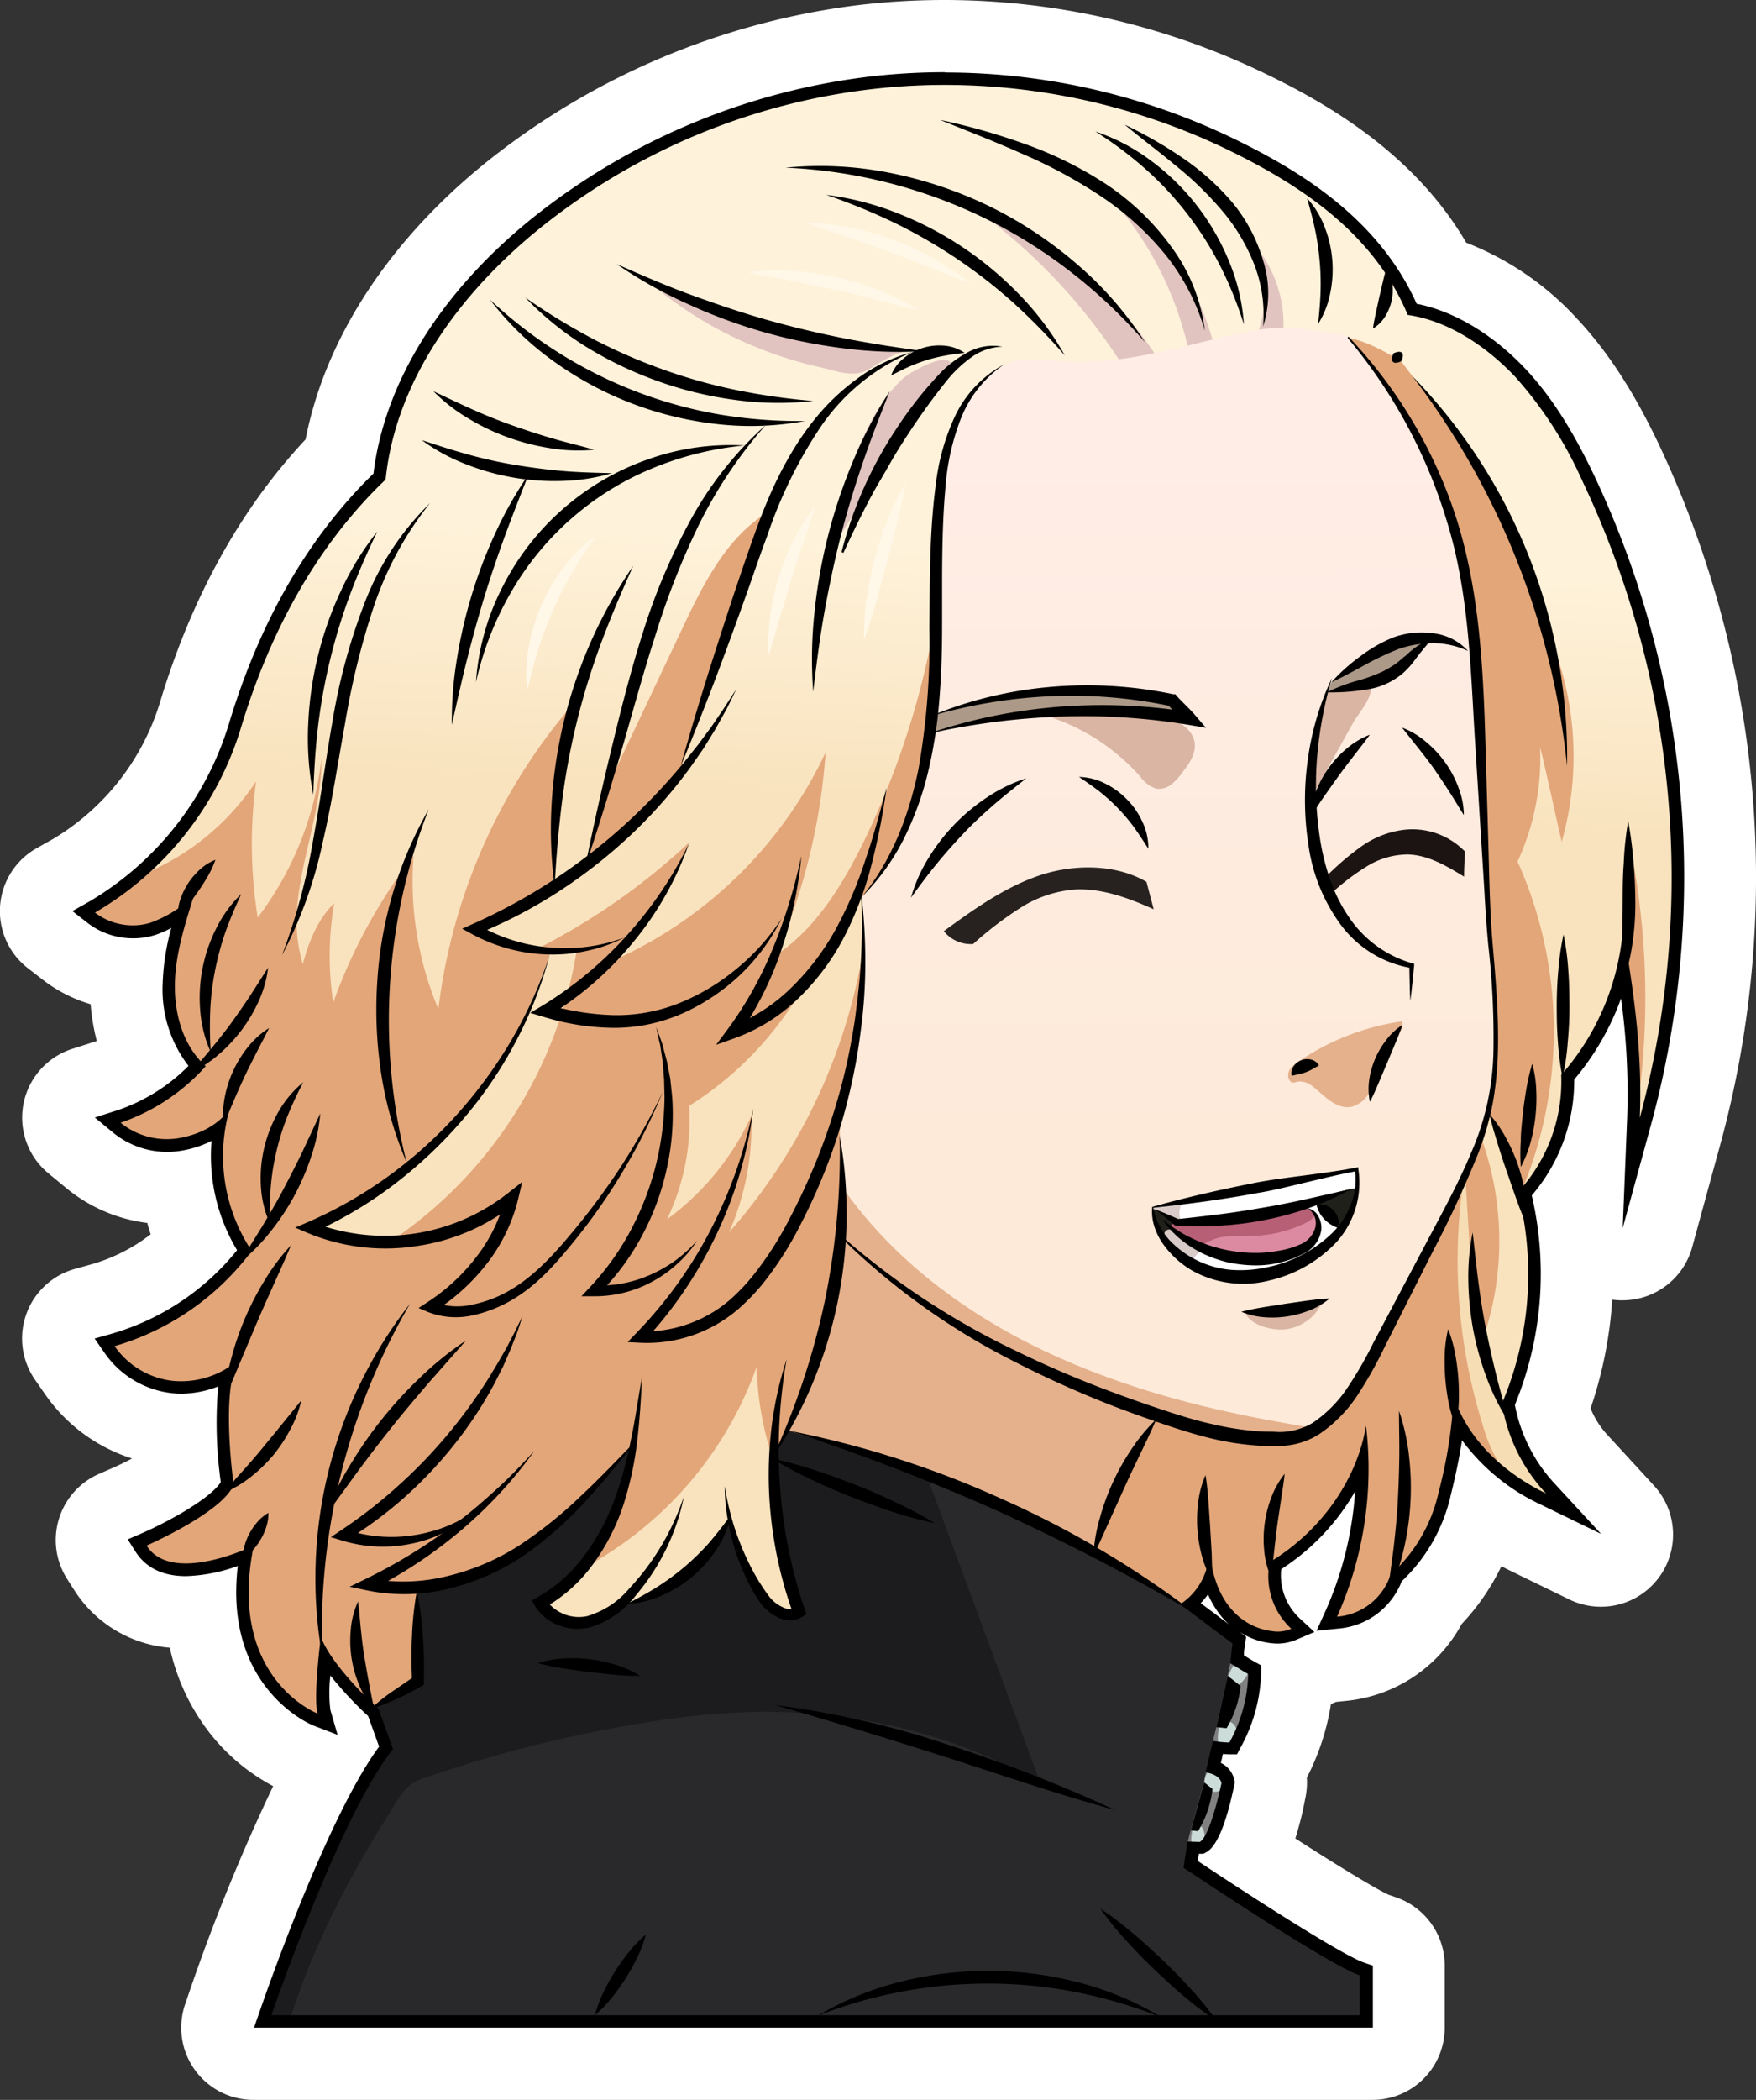 <svg xmlns="http://www.w3.org/2000/svg" xmlns:xlink="http://www.w3.org/1999/xlink" viewBox="0 0 243.32 290.8"><rect x="0" y="0" width="243.32" height="290.8" fill="#333333" stroke="none"/><defs><style>.cls-1{fill:#fff;}.cls-2{fill:#e3a679;}.cls-3{fill:url(#Безымянный_градиент_6);}.cls-4{fill:url(#Безымянный_градиент_6-2);}.cls-5{fill:url(#Безымянный_градиент_6-3);}.cls-6{fill:#29292b;}.cls-7{fill:#1c1c1e;}.cls-8{fill:gray;}.cls-9{fill:#fff8e8;}.cls-10{fill:#ccdcd9;}.cls-11{fill:none;}.cls-12{fill:#f6ddb4;}.cls-13{fill:url(#Безымянный_градиент_6-4);}.cls-14{fill:url(#Безымянный_градиент_6-5);}.cls-15{fill:#e1c4c0;}.cls-16{fill:url(#Безымянный_градиент_14);}.cls-17{fill:#1f201a;}.cls-18{fill:#dc8aa1;}.cls-19{fill:#b75f75;}.cls-20{fill:#dab5a3;}.cls-21{fill:#1c1412;}.cls-22{fill:#27221f;}.cls-23{fill:#ac9988;}.cls-24{fill:#e5b18c;}.cls-25{fill:#d9cbc8;}</style><linearGradient id="Безымянный_градиент_6" x1="141.4" x2="139.69" y1="81.97" y2="117.07" gradientUnits="userSpaceOnUse"><stop offset="0" stop-color="#fef2da"/><stop offset="0.99" stop-color="#f9e3be"/></linearGradient><linearGradient id="Безымянный_градиент_6-2" x1="225.97" x2="224.26" y1="86.09" y2="121.2" xlink:href="#Безымянный_градиент_6"/><linearGradient id="Безымянный_градиент_6-3" x1="117.55" x2="115.83" y1="80.8" y2="115.91" xlink:href="#Безымянный_градиент_6"/><linearGradient id="Безымянный_градиент_6-4" x1="123.07" x2="121.36" y1="81.07" y2="116.18" xlink:href="#Безымянный_градиент_6"/><linearGradient id="Безымянный_градиент_6-5" x1="78.66" x2="76.95" y1="78.9" y2="114.01" xlink:href="#Безымянный_градиент_6"/><linearGradient id="Безымянный_градиент_14" x1="174.63" x2="174.97" y1="69.58" y2="163.26" gradientUnits="userSpaceOnUse"><stop offset="0" stop-color="#ffede6"/><stop offset="1" stop-color="#fdead9"/></linearGradient></defs><g><path d="M48.26,291.73a5,5,0,0,1-4.73-6.62l.8-2.33c.81-2.35,7-20.23,13.52-32l-3.13-1.21a21.58,21.58,0,0,1-8.79-6.94,25.35,25.35,0,0,1-5-13.52c-.71.07-1.4.11-2.07.11-6.57,0-9.79-3.5-11.13-5.58l-1.11-1.74a5,5,0,0,1,2.21-7.28l1.9-.83a41.6,41.6,0,0,0,7.71-4.33c-.15-1.54-.29-3.45-.34-5.48-.62,0-1.23-.05-1.83-.11a18.21,18.21,0,0,1-12.8-7.69l-1.39-2a5,5,0,0,1,2.77-7.63l2.37-.67a29.58,29.58,0,0,0,12.69-7.52,30.42,30.42,0,0,1-2.28-7.91q-.69.06-1.38.06a16.88,16.88,0,0,1-10.7-3.82L23,164.55a5,5,0,0,1,1.7-8.64l3.12-1a17.69,17.69,0,0,0,4.83-2.45,23.78,23.78,0,0,1-2.07-10.41c0-.41,0-.82.05-1.24a15.33,15.33,0,0,1-8.52-3.18L20.07,136a5,5,0,0,1,.62-8.29l2.3-1.3a38,38,0,0,0,17.12-21.83c4.32-14.35,11-26.27,20-35.47C62.3,55.86,70.62,42.81,83.73,32.24a97.53,97.53,0,0,1,49.18-20.66A95.65,95.65,0,0,1,144,10.93a97.1,97.1,0,0,1,41.5,9.34c9.47,4.51,21,11.2,27.36,23.42a35.6,35.6,0,0,1,15,9.71c5,5.21,8.22,11.35,10.51,16.12a135.32,135.32,0,0,1,8.42,93l-4,14.82A5,5,0,0,1,238,181a4.87,4.87,0,0,1-.76-.06,5,5,0,0,1-4.24-5.13l.28-7.39a30.73,30.73,0,0,1-2.53,4.27,53.59,53.59,0,0,1-2.51,28.19,16.74,16.74,0,0,0,4.06,7.26l6.34,6.87a5,5,0,0,1-3.68,8.39,5,5,0,0,1-2.18-.5l-8.41-4.09a37.09,37.09,0,0,1-5.7-3.42,28.48,28.48,0,0,1-7.12,12.48,15.39,15.39,0,0,1-12.45,8.61l-2.1.22-2.29,1a12,12,0,0,1-1.84.6,27.9,27.9,0,0,1-3.43,12.13l-.43.79c0,.1,0,.21.07.32l.06.35a5,5,0,0,1,0,2l-.07.34a35.74,35.74,0,0,1-2.57,8.35c8.47,5.52,15.65,9.88,17.29,10.47l1.19.4a5,5,0,0,1,3.4,4.74v8.59a5,5,0,0,1-5,5Z" class="cls-1" transform="translate(-13.15 -5.93)"/><path d="M144,15.93a92.09,92.09,0,0,1,39.35,8.85c9.31,4.43,20.6,11,26,23.18,5.12,1,10.37,4.14,14.89,8.89s7.49,10.4,9.62,14.83A130.28,130.28,0,0,1,242,161.2L238,176l.59-15.36a97.62,97.62,0,0,0-.86-16.45,36.55,36.55,0,0,1-6.49,11.23,24.34,24.34,0,0,1-5.88,16.05,47.81,47.81,0,0,1-2.33,29,21.94,21.94,0,0,0,5.59,11l6.34,6.87-8.41-4.09a28.46,28.46,0,0,1-10.86-8.88c-.35,2.33-.86,4.81-1.54,7.53a23.48,23.48,0,0,1-6.81,12,10.31,10.31,0,0,1-8.75,6.55l-3,.31,1.25-2.79a48.38,48.38,0,0,0,4.08-16.52,31.32,31.32,0,0,1-10.24,10.78,8.14,8.14,0,0,0,2.61,6.85l2.05,1.85-2.54,1.08a6.8,6.8,0,0,1-2.67.52,9.9,9.9,0,0,1-5.16-1.62l.08.06.82.62-.14,1c0,.4-.1.86-.15,1.33l0,.24.29.18.72.43h0l.42.25.92.51v1A22.56,22.56,0,0,1,185,248l-.53,1-1.09,0-.86-.05-.27,1.24a3.42,3.42,0,0,1,1.86,2.35l.06.35-.07.35c-1.11,5.35-2.4,8.48-3.84,9.29l-.43.24h-.64l-.14,1c6.12,4.07,19.84,13,23.06,14.08l1.19.41v8.59H48.26l.8-2.33c.38-1.12,9.21-26.71,16.52-36.59l-1.52-4.23A52.45,52.45,0,0,1,58.83,238a20.25,20.25,0,0,0,0,4.77l1,3.44-3.36-1.29a16.79,16.79,0,0,1-6.61-5.31c-2.39-3.13-4.83-8.47-3.86-16.79a22.84,22.84,0,0,1-7.18,1.41c-4,0-6-1.78-6.91-3.28l-1.12-1.74,1.9-.82c3.86-1.69,9.58-4.91,10.95-7.11A59.79,59.79,0,0,1,43.33,198a14.2,14.2,0,0,1-5.09,1,12.92,12.92,0,0,1-10.63-5.63l-1.39-2,2.36-.67A34.71,34.71,0,0,0,46,179.06a25.32,25.32,0,0,1-3.56-15.13,14.43,14.43,0,0,1-4.34,1.38,11.82,11.82,0,0,1-9.31-2.54l-2.52-2.08,3.12-1a25.38,25.38,0,0,0,9.87-6.15,17.22,17.22,0,0,1-3.59-11.39,32.47,32.47,0,0,1,1.2-7.72,13.69,13.69,0,0,1-2.29,1,10.17,10.17,0,0,1-3,.44,10.33,10.33,0,0,1-6.33-2.14l-2.08-1.63,2.3-1.3A43.13,43.13,0,0,0,44.9,106.06c4.26-14.17,11-25.8,20-34.55,1.53-12.61,9.32-25.14,22-35.37a92.41,92.41,0,0,1,46.62-19.59A90.22,90.22,0,0,1,144,15.93m39.44,215a12,12,0,0,1-.94-.95,12.87,12.87,0,0,1-2-3.23,11.26,11.26,0,0,1-1,1.2l1.86,1.39,2.11,1.59M144,5.93a101.52,101.52,0,0,0-11.71.68A102.55,102.55,0,0,0,80.59,28.35C67,39.29,58.22,52.82,55.49,66.78c-9,9.62-15.79,21.85-20.17,36.4a33.36,33.36,0,0,1-14.78,18.91l-2.31,1.3A10,10,0,0,0,17,140l2.09,1.62A20.19,20.19,0,0,0,25.71,145a29.24,29.24,0,0,0,.85,5.09l-.18.06-3.12,1a10,10,0,0,0-3.4,17.27l2.52,2.08a21.89,21.89,0,0,0,11.18,4.79c.14.53.3,1.05.47,1.57A24.24,24.24,0,0,1,25.88,181l-2.37.66A10,10,0,0,0,18,197l1.39,2a23.21,23.21,0,0,0,12.06,8.91c-.85.45-1.77.9-2.68,1.3l-1.9.83a10,10,0,0,0-4.42,14.55l1.11,1.74a17.32,17.32,0,0,0,13.12,7.78A29.45,29.45,0,0,0,42,245.65a27.54,27.54,0,0,0,9,7.63A269.5,269.5,0,0,0,39.6,281.15l-.8,2.34a10,10,0,0,0,9.46,13.24H203.34a10,10,0,0,0,10-10v-8.59a10,10,0,0,0-6.78-9.47l-1-.35c-1.6-.71-6.74-3.82-12.92-7.79.53-1.72,1-3.52,1.33-5.33l.07-.34a10.17,10.17,0,0,0,.19-2.75,33.4,33.4,0,0,0,3.34-10.19l.71-.3,1.35-.14a20.47,20.47,0,0,0,16.06-10.65,31.7,31.7,0,0,0,5.5-8l1,.51,8.41,4.09a10,10,0,0,0,11.72-15.78L236,204.77a12.09,12.09,0,0,1-2.45-3.8,58.34,58.34,0,0,0,3-15.06A9.43,9.43,0,0,0,238,186a10,10,0,0,0,9.63-7.36l4.06-14.83a140.45,140.45,0,0,0-8.74-96.47c-2.45-5.11-6-11.69-11.4-17.41a40.9,40.9,0,0,0-15.23-10.39C209,27,196.66,20,187.68,15.75A102.25,102.25,0,0,0,144,5.93Z" class="cls-1" transform="translate(-13.15 -5.93)"/><polygon points="163.81 223.51 167.94 218.85 169.25 222.13 171.52 224.93 174.87 226.19 177.95 226.63 179.74 225.75 179.93 225.37 177.95 223.03 176.94 220.31 176.45 217.53 176.94 216.4 181.51 213.55 187.2 206 188.27 204.1 188.21 208.23 187.26 215.19 186 219.87 184.29 224.36 184.16 225.24 187.64 224.49 190.29 222.84 193.41 219.68 193.9 217.66 196.3 215.46 199.96 207.67 201.71 202.36 202 197.45 205.08 201.79 210.33 205.4 212.5 207.04 209.3 200.03 209.82 183.82 208.6 160.46 210.65 165.39 212.92 162.48 216.66 152.18 219.49 137.77 223.48 132.65 224.41 134.04 225.73 139.03 226.13 146.75 226.26 154.96 226.82 157.24 228.63 151.13 229.48 124.05 223.48 97.18 212.16 71.03 197.06 46.31 181.82 40.25 143.71 42.61 107.12 46.67 75.77 60.95 49.85 76.84 35.63 101.93 26.91 112.11 20.05 120.96 16.04 123.3 12.06 125.76 13.21 127.34 16.04 128.73 18.7 128.67 22.61 127.72 24.64 127.09 23.69 131.73 23.56 135.94 24 139.41 24.64 143.14 26.03 145.4 26.54 147.31 24.2 149.88 22.3 151.76 18.25 153.76 15.79 154.77 15.98 155.97 17.72 157 20.46 158.12 25.52 158.37 28.93 157 29.88 156.35 29.88 162.23 31.09 165.71 32.79 171.2 33.46 172.85 33.46 173.54 31.85 175.63 27.99 179.29 21.98 182.64 16.61 185.11 14.71 185.99 15.28 187.38 16.99 188.9 22.3 192.06 26.54 192.13 30.32 191.37 31.09 190.79 31.01 198.14 31.09 201.6 31.46 204.51 29.88 207.77 22.87 211.59 19.33 213.51 19.39 214.31 21.67 215.78 24.32 217.41 27.23 217.72 33.66 215.78 33.66 216.52 33.66 223.09 36.38 231.19 41.75 236.81 44.23 238.26 44.92 238.71 44.23 235.29 44.92 230.68 45.56 230.3 51.05 236.05 54.22 239.46 85.38 240.6 121.84 243.41 148.77 247.24 165.06 229.59 163.81 223.51" class="cls-2"/><path d="M146.81,16.33l5,.7,10.42,1.83,13,3.67,19.85,9.38,7.16,6.88,3.18,3.29s3.19,6,3.33,6.46L216,50.78s8.19,6.44,8.5,6.87,8.91,13.93,9.06,14.19,7.65,21.42,7.65,21.42l3.13,15.67a110,110,0,0,1-4.23,53.59,16.41,16.41,0,0,1-.14-2.7,106.77,106.77,0,0,0-1.41-39c.57,6.59.94,13-.51,19.46a29.83,29.83,0,0,1-7.72,14.59,24.44,24.44,0,0,1-6.53,16.44,57.26,57.26,0,0,0-.37-46.07,34.19,34.19,0,0,0,3.12-15.87c1.05,4.24,2,8.89,3,13.13a43.52,43.52,0,0,0-2.49-30.34L221.88,78l-5.31-10.37-4.86-6.14L208.84,58l-1.52-2s-5.54-3.66-8.65-3.34-7.65,5-7.65,5L155.35,93.82c-1.8-.61-3.6-1.46-4.38-3.19-.42-.94-.74-2.08-1.7-2.47a2,2,0,0,0-1.87.31A4.55,4.55,0,0,0,146.16,90c-1.52,2.76-1.77,6-2,9.15A15.87,15.87,0,0,1,142.69,92a114.51,114.51,0,0,1-10,30.78c-2.93,5.91-6.55,11.77-12,15.41a85,85,0,0,0,6.86-28.06,59.15,59.15,0,0,1-29.15,28.7,49.75,49.75,0,0,0,10.22-16.21A90.94,90.94,0,0,1,86.8,137.72c-2.7-1-5.85-1.84-8.54-2.85a63.39,63.39,0,0,0,29.26-22.18c.33-.45.11-.92.33-1.44,4.55-10.85,7.4-22.94,11.2-34.08-5.42,3.55-8.56,9.86-11.32,15.72l-9.79,20.7a17.6,17.6,0,0,0-1,3.4c-.66,2.63-1.66,5.63-2.37,8.25-1.67,1.1-3.22,2.29-4.89,3.39.74-8.09,1.46-16.35,2.21-24.43a79.45,79.45,0,0,0-18,41.47,45.75,45.75,0,0,1-3.44-21.22,73.9,73.9,0,0,0-11.12,20.31A42.12,42.12,0,0,1,59.47,131c-2.26,2.18-3.58,5.41-4.36,8.45a21,21,0,0,1-.82-7.4c.5-7.24,3.43-13.85,3.41-21.1A44.9,44.9,0,0,1,48.86,133a64.24,64.24,0,0,1-.22-18.88,34.25,34.25,0,0,1-16.27,13.12,37.33,37.33,0,0,0,12.13-17.9l4.19-10.73,6.52-14.32,7.28-8.66,2.94-3.76,3.26-11.72,2.9-5.55,9.46-11.64L91,34.14l10.79-6.78,17.49-7,11.9-2.7Z" class="cls-3" transform="translate(-13.15 -5.93)"/><path d="M218,162.46a41.94,41.94,0,0,1,.47,29.41c1.05,3,2.17,6.09,3.22,9.08a43.87,43.87,0,0,0-3.4-42.37C218.18,160,217.52,161.18,218,162.46Z" class="cls-4" transform="translate(-13.15 -5.93)"/><path d="M91.35,224.41A51.23,51.23,0,0,0,118,195.21a42.86,42.86,0,0,0,7.69,23.52c2.39,3.28,5.25,6.22,7.21,9.77s2.91,8,1.16,11.63c-1.92,4-6.57,6.05-11,6.64-7.21,1-14.46-.89-21.49-2.77-3.61-1-7.28-2-10.41-4s-5.7-5.3-5.93-9S88,226,91.35,224.41Z" class="cls-5" transform="translate(-13.15 -5.93)"/><path d="M139.53,209.39l11.53,4.67,10.43,5.05,10.72,6.07,4.51,2.83,2.12,1.43s5.64,2.8,5.73,2.8a17.86,17.86,0,0,1,.49,2.11L181.93,247l-.82,3.47-1.1,9.3-1.8,2.27v1.43l.63,1.32,8.2,4.83L198.18,277l3.69,1.67.36,7.24-36.62,0-62,0H49.11l2.45-5.47s9.76-22,9.85-22.24,7.37-10.53,7.37-10.53L91.62,238l28.51-7.34,7.16-1.24v-7.73l-.17-6.09Z" class="cls-6" transform="translate(-13.15 -5.93)"/><path d="M141.46,210l15.9,43c-11.68-7-25.79-10.18-39.4-10a103.83,103.83,0,0,0-14.51,1.35,181.55,181.55,0,0,0-32.06,8c-2,.69-3,2.59-4.1,4.38-5.86,9.29-10.78,18.68-14.05,29.17h-3.4l.41-2.06,7.59-19.71L65,250.73l1.94-2.8-2.57-5.19,3-1.8,3.69-2.18-.14-12.47,11.85-4.07,2.8-2,5.63-4.11L95,212.39l3.27-3.54,2.29-2.59-.17,2.82L99,213.7l-2.61,5.74-4.06,5.45-3.07,2.44-1.22.73,1.15,1.45s4.32,1.16,4.53,1.16,3.48-.77,3.48-.77l2.26-2.13,1,.11,3.13-1.13,3.13-1.72,4.51-4.16,2.38-4,.66-.75,1.65,5.23,4.2,7.08,3.1,1,.33-1.38-.6-3.52-2.38-14.83v-2.56l.94-1.75,1-1.33,6.34,2Z" class="cls-7" transform="translate(-13.15 -5.93)"/><polygon points="170.49 230.26 170.11 232.05 168.55 239.16 168.09 241.01 167.11 245.36 166.82 246.84 164.98 253.48 164.61 254.95 165.06 256.07 166.66 255.84 168.76 251.81 169.97 246.69 169.43 245.44 168.45 244.13 169.72 241.8 170.92 241.71 172.95 235.25 173.48 233.25 173.9 231.41 173.42 229.95 172.2 229.59 170.49 230.26" class="cls-8"/><path d="M138.67,72.81c-.33,1.88-.76,3.7-1.21,5.51s-.93,3.61-1.39,5.41-1,3.59-1.48,5.38-1,3.59-1.7,5.38a32.48,32.48,0,0,1,.35-5.67,49.43,49.43,0,0,1,1.13-5.54,48.4,48.4,0,0,1,1.78-5.38A33,33,0,0,1,138.67,72.81Z" class="cls-9" transform="translate(-13.15 -5.93)"/><path d="M116.8,43.63a30.19,30.19,0,0,1,6.16-.19,39.57,39.57,0,0,1,12,2.68,28.68,28.68,0,0,1,5.49,2.8c-2-.47-4-1-5.91-1.5s-3.9-1-5.86-1.39-3.92-.84-5.9-1.23S118.81,44.06,116.8,43.63Z" class="cls-9" transform="translate(-13.15 -5.93)"/><path d="M124.89,36.79a29.85,29.85,0,0,1,6.11.66,40.63,40.63,0,0,1,5.91,1.69,39.13,39.13,0,0,1,5.58,2.57,29.6,29.6,0,0,1,5.07,3.48c-1.93-.72-3.79-1.5-5.66-2.24s-3.72-1.48-5.6-2.16-3.76-1.36-5.66-2S126.82,37.5,124.89,36.79Z" class="cls-9" transform="translate(-13.15 -5.93)"/><path d="M126.15,76c-.54,1.77-1.15,3.48-1.73,5.19s-1.14,3.4-1.66,5.12-1,3.43-1.54,5.16-1,3.48-1.53,5.24a24.85,24.85,0,0,1,.19-5.52,33.29,33.29,0,0,1,1.2-5.41,35,35,0,0,1,2.08-5.12A24.31,24.31,0,0,1,126.15,76Z" class="cls-9" transform="translate(-13.15 -5.93)"/><path d="M95.69,80.14c-1.13,1.68-2.22,3.32-3.2,5a53.2,53.2,0,0,0-4.72,10.65c-.59,1.87-1.08,3.77-1.56,5.74a20.29,20.29,0,0,1,.22-6.07,25.5,25.5,0,0,1,4.92-11.09A20.34,20.34,0,0,1,95.69,80.14Z" class="cls-9" transform="translate(-13.15 -5.93)"/><path d="M183.48,239.67a.64.64,0,0,0,.64.08,1.91,1.91,0,0,0,.56-.38,5.65,5.65,0,0,0,1.17-1.27c.58-1,.11-2.8-1.27-2C183.84,236.48,182.74,239,183.48,239.67Z" class="cls-10" transform="translate(-13.15 -5.93)"/><path d="M181.93,247a1.34,1.34,0,0,0,1.39,1.18,1.66,1.66,0,0,0,1.12-1.33,2.88,2.88,0,0,0,0-1.54,1.48,1.48,0,0,0-1.06-1C182.14,244,181.78,246.08,181.93,247Z" class="cls-10" transform="translate(-13.15 -5.93)"/><path d="M180.93,251a1.52,1.52,0,0,1,2,.53A1.69,1.69,0,0,1,181,254C179.61,253.6,179.87,251.66,180.93,251Z" class="cls-10" transform="translate(-13.15 -5.93)"/><path d="M178.39,259.16l-.14,1c-.07.54-.09,1.2.36,1.5a1,1,0,0,0,1.29-.43,2.2,2.2,0,0,0,.11-1.5,1.76,1.76,0,0,0-.54-1,.72.72,0,0,0-1,.12" class="cls-10" transform="translate(-13.15 -5.93)"/><path d="M30.86,128.1a41.22,41.22,0,0,0,17.67-12.45c-.25,5.77-.07,11.36-.31,17.13,4.69-6.74,8.31-13.57,10.31-21.54a75.28,75.28,0,0,1-4.06,24.91,18.37,18.37,0,0,0,5.8-7.16,46.56,46.56,0,0,0-1,14.36c1.82-8.29,6.14-15.52,11.92-21.73A44.32,44.32,0,0,0,71.89,144c2.66-14.75,10-27.54,20.28-38.43" class="cls-11" transform="translate(-13.15 -5.93)"/><path d="M216.15,168l.93,15.4c.68,11.32,5.49,22.24,12.66,31a9.34,9.34,0,0,1-7.41-3.62,22.36,22.36,0,0,1-3.76-7.62A76.38,76.38,0,0,1,216.15,168Z" class="cls-12" transform="translate(-13.15 -5.93)"/><path d="M125.35,140.93a46.86,46.86,0,0,1-16.7,18.14,31.87,31.87,0,0,1-3.08,15.72,36.64,36.64,0,0,0,11.69-14.33,36.85,36.85,0,0,1-3.08,16.12,78.23,78.23,0,0,0,19.42-46.24c-.38-.09-1-.29-1.35-.39C130.44,133.94,127.36,137,125.35,140.93Z" class="cls-13" transform="translate(-13.15 -5.93)"/><path d="M89.48,137.66c1.34.37,1.82,0,3.55.05a60,60,0,0,1-25.56,40,42.61,42.61,0,0,1-10.79-1.36C72.26,168.89,84.16,154.1,89.48,137.66Z" class="cls-14" transform="translate(-13.15 -5.93)"/><path d="M168.53,56.25a79.22,79.22,0,0,0-19.73-21A52.31,52.31,0,0,1,174.48,57c1.33-.26,2.39-.57,3.72-.83a47.1,47.1,0,0,0-12.42-24.21A36.79,36.79,0,0,1,181.65,55c1.52-.11,2.92-.05,4.44-.16a14.44,14.44,0,0,0-1.47-17.34,17.21,17.21,0,0,1,6,17,16.55,16.55,0,0,1-10.17,4.45C176.6,59.25,170.62,59.5,168.53,56.25Z" class="cls-15" transform="translate(-13.15 -5.93)"/><path d="M196.52,202.91l4.72-5.36,4.22-7.8,4.23-8.18,4.48-8.73,3-6.46,2.07-6,.85-4.53.36-5.05v-5.13l-.47-5.41-.78-11.35-.43-9.28L218,103.72l-1.73-17.65-3.4-12.23-4.75-10-2.74-4.33-3.52-4.69-1.95-2.26c-.5-.41-2.12-.42-2.77-.54-1.08-.19-2.17-.37-3.25-.5a22.49,22.49,0,0,0-5.91,0c-5.13.8-10.07,2.41-15.17,3.36A46.88,46.88,0,0,1,161.26,56c-3-.19-6.33-.89-9.21.56l-1.93,1.39-2.74,3.14-2.13,4.19-1.38,5.24-.59,4.68-.46,12L142.46,99l-1,11.86-1.09,4.64-2.1,5.85-1.56,3.09L135,127.18l-1.79,2.29-.58.66.21,5.83-.21,5.54-1.37,11.18L129.44,160l.1,3.59.36,8.86,3.44,19.82,45.5,10.62,13.2,2.18Z" class="cls-16" transform="translate(-13.15 -5.93)"/><path d="M193.66,180a11.27,11.27,0,0,0,7.46-11.12,1.88,1.88,0,0,0-.63,0l-3.65,1.37c-2.73,1-5.62,1.14-8.46,1.81a58.78,58.78,0,0,1-6.68,1.3,29.65,29.65,0,0,1-8.82-.32c0,.39.05.81.05,1.2,0,2.66,2.75,4.79,5.35,5.42a16.9,16.9,0,0,0,5.36,0A41.47,41.47,0,0,1,193.66,180Z" class="cls-17" transform="translate(-13.15 -5.93)"/><path d="M182.62,179.63a10.53,10.53,0,0,0,7.13.31c1.93-.61,4-.66,5.6-1.87a4.48,4.48,0,0,0,1.46-1.66,2.14,2.14,0,0,0-.15-2.12,2.4,2.4,0,0,0-2.35-.71,16.35,16.35,0,0,0-2.44.84,19.39,19.39,0,0,1-5.94.63,11.91,11.91,0,0,0-5.82,1.18,1.85,1.85,0,0,0-1.09,1.38,1.46,1.46,0,0,0,.77,1.24,4.83,4.83,0,0,0,1.45.47A6.42,6.42,0,0,1,182.62,179.63Z" class="cls-18" transform="translate(-13.15 -5.93)"/><path d="M180,178.23a6.73,6.73,0,0,1,3.38-1.09c1.19-.1,2.39,0,3.59-.07a17.59,17.59,0,0,0,7.38-1.93,2.89,2.89,0,0,0,.74-.56.89.89,0,0,0,.27-.85.91.91,0,0,0-.6-.56,2.41,2.41,0,0,0-.85-.07c-5.79.24-11.42,2.73-17.19,2.19-.44,0-1-.07-1.24.3a.81.81,0,0,0,0,.86,2,2,0,0,0,.66.62A7.15,7.15,0,0,0,180,178.23Z" class="cls-19" transform="translate(-13.15 -5.93)"/><polygon points="182.44 166.7 184.28 168.35 185.3 169.2 185.64 170.04 180.11 174.6 173.94 176.58 171.88 176.64 167.74 176.18 165.55 174.78 164.74 174.36 164.62 172.95 165.63 172.34 172.53 174.44 181.12 172.53 182.51 170.69 182.71 169.2 182.17 168.03 181.75 167.62 181.32 167.38 181 167.34 181.65 166.91 182.44 166.7" class="cls-1"/><polygon points="188.09 164.49 186.7 164.76 175.36 167.72 168.81 168.92 166.39 168.8 163.31 169.17 162.91 168.56 162.92 166.67 163.81 166.54 178.81 163.66 186.95 162.15 188.09 161.96 188.09 164.49" class="cls-1"/><path d="M171.15,113.48a4.36,4.36,0,0,0,2.2,1.66,2.72,2.72,0,0,0,2.11-.58,8.21,8.21,0,0,0,1.52-1.65c1-1.27,2-2.75,1.67-4.31s-1.74-2.48-3.12-3.16a23.49,23.49,0,0,0-13.59-2.08,13.38,13.38,0,0,0-3.49.78c-1.43.66.07,1,.9,1.32a29.62,29.62,0,0,1,6,3A29.08,29.08,0,0,1,171.15,113.48Z" class="cls-20" transform="translate(-13.15 -5.93)"/><path d="M200.74,105.86l-6.44,11.52c.42-4,1-8,1.71-11.95.36-2,.92-4.19,2.67-5.17,1.15-.65,3.39-.61,4.23.6S201.34,104.81,200.74,105.86Z" class="cls-20" transform="translate(-13.15 -5.93)"/><path d="M207.64,120.85a12.91,12.91,0,0,0-5.94,2.36,37.6,37.6,0,0,0-4.89,4.21c.3.63.43,1.41.74,2,.07,0,.44,0,.41-.08a32.34,32.34,0,0,1,4.68-3.49,10.85,10.85,0,0,1,5.55-1.59c2.84.06,5.41,1.59,7.83,3.07,0-1.14.08-2.34.12-3.48A10.15,10.15,0,0,0,207.64,120.85Z" class="cls-21" transform="translate(-13.15 -5.93)"/><path d="M148,136.66a48.71,48.71,0,0,1,6.53-5,16.33,16.33,0,0,1,7.76-2.56c3.71-.13,7.34,1.23,10.72,2.75l-1-3.8c-4.36-2.55-10.32-2.47-15.08-.8s-8.93,4.67-13,7.63A4.78,4.78,0,0,0,148,136.66Z" class="cls-22" transform="translate(-13.15 -5.93)"/><polygon points="183.86 95.88 188.59 94.87 192.21 93.88 195.18 91.42 197.4 89.23 197.4 88.34 195.59 88.52 190.2 90.67 185.31 93.88 184.49 94.48 183.86 95.88" class="cls-23"/><polygon points="164.54 99.8 161.43 96.76 146.53 95.88 136.77 96.99 132 98.2 129.74 98.91 129.31 101.44 129.63 101.44 133.36 100.46 143.71 98.66 157.51 98.66 164.54 99.8" class="cls-23"/><path d="M205.86,150.24l1.58-1.81c.06-.33,0-.74.05-1.07A33.74,33.74,0,0,0,193,153a3.92,3.92,0,0,0-1.15,1.07,1.41,1.41,0,0,0,0,1.49c.4.55.8.17,1.33.13a2.89,2.89,0,0,1,1.86.69c1.57,1.2,3.23,3.29,5.48,2.8a4,4,0,0,0,2.61-2.51c.49-1.15.67-2.41,1.07-3.6A7.33,7.33,0,0,1,205.86,150.24Z" class="cls-24" transform="translate(-13.15 -5.93)"/><path d="M195.85,203.79c-12.6-2-24.27-4.65-35.93-9.83s-22.42-12.86-29.81-23.27l-.94,10.61-4.1,16.47-2.53,6.3,11.4,3.7L159.31,218l5.47,2.88,1-3.37,3.89-9.22,3.68-5.81,15.16,2.72,3.5-.1Z" class="cls-24" transform="translate(-13.15 -5.93)"/><path d="M191.41,190a6.52,6.52,0,0,0,5.11-4.06c-.14.37-2.19.77-2.58.87a22.48,22.48,0,0,1-2.8.59,23.87,23.87,0,0,1-2.79.24c-.68,0-2.12-.32-2.67,0C186.36,189.56,189.71,190.26,191.41,190Z" class="cls-20" transform="translate(-13.15 -5.93)"/><path d="M178.44,180.78l-.07.11a2.24,2.24,0,0,1,1.42-1.74,12.54,12.54,0,0,1-3.86-2.74.74.74,0,0,0-.65-.21l-.2,0a.74.74,0,0,0-.57,1A6.63,6.63,0,0,0,178.44,180.78Z" class="cls-25" transform="translate(-13.15 -5.93)"/><path d="M177,172.47h-.1l-4,.65v.26l.37.05,2.85,1.7.7-.07A2.74,2.74,0,0,1,177,172.47Z" class="cls-25" transform="translate(-13.15 -5.93)"/><path d="M138.36,58.27a20.56,20.56,0,0,0-4.58,6.18,52.78,52.78,0,0,0-5.89,19.61c.21-2.14,2.55-5.16,3.58-7q2-3.61,4.19-7.08t4.65-6.78c.79-1.09,1.61-2.16,2.44-3.22.46-.59,2.45-2.38,2.41-3.15C145,54.07,139.25,57.52,138.36,58.27Z" class="cls-15" transform="translate(-13.15 -5.93)"/><path d="M104.37,46.05a121.29,121.29,0,0,0,35.85,8.45c-2.51-.2-4.76,1.43-6.77,2.62s-4.49.16-6.62-.32a55.82,55.82,0,0,1-15-5.72A54.75,54.75,0,0,1,104.37,46.05Z" class="cls-15" transform="translate(-13.15 -5.93)"/><path d="M197.72,99.81a54.21,54.21,0,0,0-2.09,11.29,48.67,48.67,0,0,0,.48,11.32,32.38,32.38,0,0,0,1.39,5.44,22,22,0,0,0,2.51,5,15.84,15.84,0,0,0,8.79,6.46l.3.08,0,.27c-.17,1.63-.31,3.26-.53,4.89-.09-1.64-.1-3.28-.14-4.92l.27.35a15.38,15.38,0,0,1-9.93-6.22,24.25,24.25,0,0,1-4.34-11,40.17,40.17,0,0,1-.05-11.74A38.09,38.09,0,0,1,197.72,99.81Z" transform="translate(-13.15 -5.93)"/><path d="M207.46,147.88c-.31,1-.7,1.88-1.06,2.76l-1.09,2.6-1.1,2.59c-.38.88-.75,1.77-1.24,2.68a8.64,8.64,0,0,1-.1-3,11.84,11.84,0,0,1,.81-2.92,12,12,0,0,1,1.53-2.61A8.67,8.67,0,0,1,207.46,147.88Z" transform="translate(-13.15 -5.93)"/><path d="M192.13,154.91a1.69,1.69,0,0,1,.28-1.34,2.3,2.3,0,0,1,2.39-.91,1.69,1.69,0,0,1,1.11.82l-1,.57a7.3,7.3,0,0,1-.78.35,6.07,6.07,0,0,1-.82.25Z" transform="translate(-13.15 -5.93)"/><path d="M194.72,119a10.67,10.67,0,0,1,.81-3.57,14.56,14.56,0,0,1,1.77-3.21,14.78,14.78,0,0,1,2.51-2.67,11.13,11.13,0,0,1,3.15-1.87c-.72,1-1.45,1.92-2.16,2.84s-1.4,1.82-2.07,2.74-1.33,1.86-2,2.81S195.46,118,194.72,119Z" transform="translate(-13.15 -5.93)"/><path d="M207.42,106.69a11.08,11.08,0,0,1,3.35,2,14.82,14.82,0,0,1,4.47,6.3,10.81,10.81,0,0,1,.75,3.81c-.71-1.1-1.33-2.17-2-3.21s-1.31-2-2-3-1.43-1.94-2.19-2.91Z" transform="translate(-13.15 -5.93)"/><path d="M162.66,113.52a8.52,8.52,0,0,1,3.63.92,10.88,10.88,0,0,1,3.06,2.24,10.59,10.59,0,0,1,2.13,3.13,8.47,8.47,0,0,1,.79,3.66c-.67-1.06-1.29-2-2-3a26,26,0,0,0-4.72-4.89C164.66,114.88,163.7,114.23,162.66,113.52Z" transform="translate(-13.15 -5.93)"/><path d="M155.35,113.72c-1.55,1.23-3.07,2.42-4.52,3.68s-2.84,2.55-4.15,3.93-2.57,2.8-3.78,4.28-2.34,3-3.52,4.64a21.38,21.38,0,0,1,2.39-5.43A26.75,26.75,0,0,1,150,116.3,21.24,21.24,0,0,1,155.35,113.72Z" transform="translate(-13.15 -5.93)"/><path d="M208.84,58a75.66,75.66,0,0,1,21.45,54,106.55,106.55,0,0,0-21.45-54Z" transform="translate(-13.15 -5.93)"/><path d="M206.24,54.87a1.87,1.87,0,0,1,.76-.22.58.58,0,0,1,.4.13.56.56,0,0,1,.14.41,1.87,1.87,0,0,1-.22.76,1.87,1.87,0,0,1-.76.22.49.49,0,0,1-.54-.54A1.87,1.87,0,0,1,206.24,54.87Z" transform="translate(-13.15 -5.93)"/><path d="M200,52.55a65.64,65.64,0,0,1,15,25.32c3,9.51,3.61,19.53,3.93,29.32l.43,14.74c.15,4.91.2,9.83.62,14.72s.85,9.8.73,14.75a47,47,0,0,1-.73,7.38,39.87,39.87,0,0,1-2.11,7.14,145.81,145.81,0,0,1-6.23,13.41L205,192.49a56.88,56.88,0,0,1-3.66,6.52,19.28,19.28,0,0,1-5.37,5.51,10.39,10.39,0,0,1-3.72,1.47,9.82,9.82,0,0,1-2,.18c-.62,0-1.25,0-1.88,0a38.33,38.33,0,0,1-7.46-1.06c-2.44-.59-4.8-1.36-7.13-2.16s-4.66-1.63-7-2.55a147.4,147.4,0,0,1-13.49-6.12A95.64,95.64,0,0,1,129.38,177l.12-.13A105,105,0,0,0,153.92,193c4.39,2.15,8.9,4.06,13.48,5.76q3.43,1.28,6.92,2.43c2.33.77,4.65,1.5,7,2a39,39,0,0,0,7.12,1c.6,0,1.2,0,1.8.05A9.06,9.06,0,0,0,195,203a17.57,17.57,0,0,0,4.89-4.94,54.45,54.45,0,0,0,3.62-6.29l6.89-13c2.28-4.35,4.69-8.62,6.57-13.13a36.57,36.57,0,0,0,3.12-14.18,112.77,112.77,0,0,0-.72-14.68c-.23-2.45-.4-4.92-.53-7.37l-.46-7.36-.92-14.72c-.57-9.78-.89-19.64-3.76-29a71.45,71.45,0,0,0-13.82-25.61Z" transform="translate(-13.15 -5.93)"/><path d="M122.54,204.07a133.71,133.71,0,0,1,29.59,9.51,132.73,132.73,0,0,1,26.71,15.86,297.42,297.42,0,0,0-27.44-14.26A299,299,0,0,0,122.54,204.07Z" transform="translate(-13.15 -5.93)"/><path d="M189.26,224.35a11.89,11.89,0,0,1-.93-3.65,15.69,15.69,0,0,1,.06-3.75,15.89,15.89,0,0,1,.92-3.65,12,12,0,0,1,1.85-3.27c-.13,1.27-.34,2.45-.51,3.64s-.36,2.34-.52,3.51-.29,2.34-.42,3.52S189.46,223.09,189.26,224.35Z" transform="translate(-13.15 -5.93)"/><path d="M181.09,224.78a14.1,14.1,0,0,1-1.43-3.49,19.29,19.29,0,0,1-.6-3.7,19.51,19.51,0,0,1,.13-3.74,13.73,13.73,0,0,1,1-3.64c.22,1.26.31,2.48.41,3.68l.24,3.59.21,3.6C181.08,222.29,181.14,223.5,181.09,224.78Z" transform="translate(-13.15 -5.93)"/><path d="M164.65,221.39a23.18,23.18,0,0,1,.9-5.24,32.41,32.41,0,0,1,4.43-9.6,23.69,23.69,0,0,1,3.4-4.08c-.7,1.64-1.46,3.2-2.21,4.76s-1.49,3.11-2.2,4.68-1.42,3.13-2.13,4.71S165.44,219.79,164.65,221.39Z" transform="translate(-13.15 -5.93)"/><path d="M185.16,187.59c1.06-.29,2.08-.46,3.09-.64l3-.47,3-.43c1-.12,2-.26,3.14-.3a9.94,9.94,0,0,1-2.78,1.64,14,14,0,0,1-3.1.84,13.79,13.79,0,0,1-3.21.11A10.14,10.14,0,0,1,185.16,187.59Z" transform="translate(-13.15 -5.93)"/><path d="M207,201.31a29.21,29.21,0,0,1,1.41,6.42,37.7,37.7,0,0,1-.83,13.1,29.13,29.13,0,0,1-2.22,6.19l.86-6.44c.25-2.13.47-4.25.59-6.38s.2-4.26.23-6.4S207,203.5,207,201.31Z" transform="translate(-13.15 -5.93)"/><path d="M213.81,190a17.83,17.83,0,0,1,.95,3.29,30.42,30.42,0,0,1,.53,6.69,17.29,17.29,0,0,1-.43,3.4,17.12,17.12,0,0,1-1-3.29,31,31,0,0,1-.45-3.33,31.4,31.4,0,0,1-.07-3.36A17.29,17.29,0,0,1,213.81,190Z" transform="translate(-13.15 -5.93)"/><path d="M217.21,176.6c.26,2.27.48,4.49.77,6.7s.63,4.41,1.06,6.59.92,4.34,1.45,6.5,1.17,4.32,1.77,6.52a30.36,30.36,0,0,1-3.08-6.1,40.6,40.6,0,0,1-1.87-6.59,41.08,41.08,0,0,1-.7-6.82A31,31,0,0,1,217.21,176.6Z" transform="translate(-13.15 -5.93)"/><path d="M219.54,160.23a17.11,17.11,0,0,1,2.35,3.41,24,24,0,0,1,2.63,7.79,17.33,17.33,0,0,1,.19,4.14c-.6-1.27-1.07-2.54-1.52-3.8s-.88-2.53-1.32-3.79-.85-2.52-1.24-3.81S219.83,161.6,219.54,160.23Z" transform="translate(-13.15 -5.93)"/><path d="M223.88,167.54a26.26,26.26,0,0,1,0-3.65c0-1.2.15-2.38.27-3.56s.29-2.35.49-3.53a27.11,27.11,0,0,1,.82-3.55,15.14,15.14,0,0,1,.56,3.63,23.24,23.24,0,0,1-.11,3.64,22.82,22.82,0,0,1-.67,3.58A16.38,16.38,0,0,1,223.88,167.54Z" transform="translate(-13.15 -5.93)"/><path d="M229.67,155.18a36.48,36.48,0,0,1-.65-5c-.13-1.65-.16-3.3-.16-4.95s.07-3.3.22-4.94a36.31,36.31,0,0,1,.72-4.94,35,35,0,0,1,.66,4.95c.13,1.65.15,3.3.16,4.94s-.08,3.3-.23,5A35,35,0,0,1,229.67,155.18Z" transform="translate(-13.15 -5.93)"/><path d="M238.76,119.64a55.7,55.7,0,0,1,.75,5.85c.17,2,.24,3.91.24,5.89a37.83,37.83,0,0,1-.51,5.91,23.14,23.14,0,0,1-1.68,5.71c.11-2,.24-3.92.31-5.85s.11-3.86.12-5.79,0-3.89.15-5.85A45,45,0,0,1,238.76,119.64Z" transform="translate(-13.15 -5.93)"/><path d="M169,23.2a59.28,59.28,0,0,1,7.89,4.51,34.43,34.43,0,0,1,6.89,6.11A22.45,22.45,0,0,1,188.17,42a15.08,15.08,0,0,1,0,9.14,19.33,19.33,0,0,0-1.27-8.7A26.48,26.48,0,0,0,182.4,35,47.43,47.43,0,0,0,176,28.81C173.74,26.92,171.31,25.13,169,23.2Z" transform="translate(-13.15 -5.93)"/><path d="M164.93,24.14a27.35,27.35,0,0,1,7.81,4.12,32.46,32.46,0,0,1,6.35,6.26,33,33,0,0,1,4.42,7.74,27.31,27.31,0,0,1,2,8.6,52.31,52.31,0,0,0-3.23-8,45.15,45.15,0,0,0-4.56-7.23,44.68,44.68,0,0,0-5.81-6.26A52.79,52.79,0,0,0,164.93,24.14Z" transform="translate(-13.15 -5.93)"/><path d="M143.4,22.53a90.52,90.52,0,0,1,11.93,3.4,52.64,52.64,0,0,1,11.19,5.57,35.32,35.32,0,0,1,9,8.7,24.52,24.52,0,0,1,4.58,11.54A30.11,30.11,0,0,0,174.47,41,40.43,40.43,0,0,0,165.53,33a68.41,68.41,0,0,0-10.71-5.76C151.07,25.56,147.23,24.08,143.4,22.53Z" transform="translate(-13.15 -5.93)"/><path d="M122,29.15a49.48,49.48,0,0,1,14.41.71,56.91,56.91,0,0,1,13.77,4.6,56.27,56.27,0,0,1,12.14,8,49.35,49.35,0,0,1,9.49,10.87,71.57,71.57,0,0,0-10.36-9.8,68.18,68.18,0,0,0-12-7.45A69.68,69.68,0,0,0,122,29.15Z" transform="translate(-13.15 -5.93)"/><path d="M195.8,50.78c.15-1.53.29-3,.33-4.45A34.63,34.63,0,0,0,196,42a36.81,36.81,0,0,0-.63-4.28c-.3-1.43-.69-2.85-1.1-4.33a12.29,12.29,0,0,1,2.41,3.93,16.09,16.09,0,0,1,.8,9.17A12.38,12.38,0,0,1,195.8,50.78Z" transform="translate(-13.15 -5.93)"/><path d="M203.4,51.42c.1-.81.26-1.51.4-2.2l.44-2,.46-2c.17-.68.32-1.38.58-2.16a4.89,4.89,0,0,1,.8,2.22,6.82,6.82,0,0,1-.11,2.34,7.07,7.07,0,0,1-.9,2.16A5,5,0,0,1,203.4,51.42Z" transform="translate(-13.15 -5.93)"/><path d="M127.64,32.92a40.39,40.39,0,0,1,9.94,2.56,47.51,47.51,0,0,1,17,11.44,40.25,40.25,0,0,1,6.12,8.24,86.67,86.67,0,0,0-7.08-7.25A71.64,71.64,0,0,0,137,36.74,85,85,0,0,0,127.64,32.92Z" transform="translate(-13.15 -5.93)"/><path d="M152.31,56.38a16.24,16.24,0,0,0-6,7.48,32.57,32.57,0,0,0-2.14,9.43c-.6,6.49-.45,13-.48,19.65,0,3.29-.11,6.6-.38,9.91a64.57,64.57,0,0,1-1.53,9.86,43.46,43.46,0,0,1-3.39,9.38,31,31,0,0,1-5.78,8c4.19-5.12,6.53-11.37,7.82-17.72a101.31,101.31,0,0,0,1.5-19.49c.07-6.56,0-13.2.88-19.79a30.73,30.73,0,0,1,2.72-9.63A15.82,15.82,0,0,1,152.31,56.38Z" transform="translate(-13.15 -5.93)"/><path d="M136,115a91.46,91.46,0,0,1-2,10.32,47.81,47.81,0,0,1-3.66,9.93,32.82,32.82,0,0,1-6.27,8.65,24.7,24.7,0,0,1-9.06,5.78l-2.63.94,1.66-2.23a52,52,0,0,0,6.3-11.36c.84-2,1.55-4.09,2.2-6.18s1.17-4.24,1.66-6.39a58.69,58.69,0,0,1-1,6.56,53.52,53.52,0,0,1-1.76,6.42,47.07,47.07,0,0,1-6,11.94l-1-1.29a24.35,24.35,0,0,0,8.42-5.44,34.77,34.77,0,0,0,6.13-8.11,55.87,55.87,0,0,0,4.06-9.5C134.2,121.75,135.08,118.38,136,115Z" transform="translate(-13.15 -5.93)"/><path d="M115.2,101.32c-.46.94-.9,1.89-1.38,2.82l-1.54,2.76-1.65,2.68-1.81,2.6a67.29,67.29,0,0,1-8.37,9.48,70.47,70.47,0,0,1-10,7.81,67.43,67.43,0,0,1-11.25,5.84l.08-1.36a23.66,23.66,0,0,0,9.89,3.18,24.54,24.54,0,0,0,5.28-.08,23.56,23.56,0,0,0,5.19-1.27,20.25,20.25,0,0,1-5.1,1.81,22,22,0,0,1-5.43.52,23.33,23.33,0,0,1-10.58-2.84l-1.34-.73,1.42-.63A79,79,0,0,0,89.51,128a80.59,80.59,0,0,0,9.84-7.53,82.85,82.85,0,0,0,8.61-9l1.94-2.44,1.86-2.51,1.76-2.59C114.06,103.08,114.64,102.2,115.2,101.32Z" transform="translate(-13.15 -5.93)"/><path d="M108.61,122.76a43,43,0,0,1-3.21,7.09,43.73,43.73,0,0,1-4.43,6.46,46.24,46.24,0,0,1-11.81,10.31L89,145.05a36.4,36.4,0,0,0,9.16,1.46,23.36,23.36,0,0,0,9-1.62,30.06,30.06,0,0,0,8-4.75,30.63,30.63,0,0,0,6.29-7,27.84,27.84,0,0,1-5.67,7.73,28.63,28.63,0,0,1-8.06,5.4,23.44,23.44,0,0,1-9.59,2,34.34,34.34,0,0,1-9.63-1.51l-1.89-.56,1.69-1A52.5,52.5,0,0,0,100,135.48a54.36,54.36,0,0,0,8.61-12.72Z" transform="translate(-13.15 -5.93)"/><path d="M136.43,60.12c-1.35,3.37-2.65,6.72-3.8,10.11s-2.2,6.82-3.07,10.29-1.61,7-2.23,10.5-1.07,7.09-1.5,10.69A59.93,59.93,0,0,1,126,90.83a73,73,0,0,1,5.38-21.09A60.16,60.16,0,0,1,136.43,60.12Z" transform="translate(-13.15 -5.93)"/><path d="M152.05,53.94a7.79,7.79,0,0,0-4.29,1.46,17.5,17.5,0,0,0-3.32,3.12c-1.93,2.38-3.76,4.94-5.46,7.53-.85,1.3-1.69,2.61-2.47,4s-1.57,2.68-2.31,4c-1.49,2.74-2.85,5.55-4.17,8.42l-.24-.1.61-1L130,82.49l-.24-.1a55.74,55.74,0,0,1,7.74-17.3,53.9,53.9,0,0,1,5.93-7.49,15.5,15.5,0,0,1,3.89-2.92A7.2,7.2,0,0,1,152.05,53.94Z" transform="translate(-13.15 -5.93)"/><path d="M139.54,54.69a28.79,28.79,0,0,0-12.76,10.48,63.32,63.32,0,0,0-7.33,15c-1,2.63-1.89,5.31-2.85,8s-1.91,5.32-2.91,8q-2.94,8-6.21,15.8,2.3-8.17,4.91-16.25c1.73-5.38,3.49-10.74,5.41-16.09s4.32-10.64,7.88-15.19a31,31,0,0,1,6.16-6A22.92,22.92,0,0,1,139.54,54.69Z" transform="translate(-13.15 -5.93)"/><path d="M146.81,54.79c-1,.12-1.88.23-2.75.4a22.6,22.6,0,0,0-2.52.61,24.43,24.43,0,0,0-2.42.91c-.81.35-1.61.77-2.5,1.22a5.7,5.7,0,0,1,1.76-2.39A7.6,7.6,0,0,1,141,54.12a7.78,7.78,0,0,1,3-.32A5.83,5.83,0,0,1,146.81,54.79Z" transform="translate(-13.15 -5.93)"/><path d="M81.05,47.43a62.24,62.24,0,0,0,20.16,12.69,61.21,61.21,0,0,0,11.48,3.18,66.33,66.33,0,0,0,12,.93,41,41,0,0,1-12.17.43,47.79,47.79,0,0,1-22.71-8.74A41.17,41.17,0,0,1,81.05,47.43Z" transform="translate(-13.15 -5.93)"/><path d="M85.94,47.14a91.73,91.73,0,0,0,9.18,5.62,75.59,75.59,0,0,0,9.77,4.29,74.16,74.16,0,0,0,10.27,2.89,91.79,91.79,0,0,0,10.66,1.52,44.12,44.12,0,0,1-10.89-.16,51.88,51.88,0,0,1-10.63-2.59A52.71,52.71,0,0,1,94.44,54,43.75,43.75,0,0,1,85.94,47.14Z" transform="translate(-13.15 -5.93)"/><path d="M98.62,42.51c3.42,1.51,6.83,3,10.3,4.26s7,2.47,10.52,3.46,7.15,1.86,10.77,2.57,7.3,1.26,11,1.77A61,61,0,0,1,130,54.16a74.2,74.2,0,0,1-11-2.23A74.76,74.76,0,0,1,108.39,48,61.38,61.38,0,0,1,98.62,42.51Z" transform="translate(-13.15 -5.93)"/><path d="M73.21,60.12c1.84.85,3.63,1.72,5.43,2.52s3.62,1.54,5.47,2.19,3.71,1.27,5.6,1.82,3.82,1,5.78,1.56A23.74,23.74,0,0,1,89.42,68a31.64,31.64,0,0,1-5.91-1.51A30.9,30.9,0,0,1,78,63.85,24.14,24.14,0,0,1,73.21,60.12Z" transform="translate(-13.15 -5.93)"/><path d="M119.23,64.81A63.56,63.56,0,0,0,110,78.59,107.93,107.93,0,0,0,103.94,94c-1.71,5.27-3.14,10.64-4.71,16s-3.2,10.67-5,16q1.65-8.2,3.64-16.32c1.3-5.41,2.67-10.83,4.37-16.17a85.31,85.31,0,0,1,6.56-15.49A49.53,49.53,0,0,1,119.23,64.81Z" transform="translate(-13.15 -5.93)"/><path d="M86.38,71.66c-1.11,2.85-2.23,5.66-3.27,8.5s-2,5.68-2.88,8.56-1.67,5.78-2.41,8.71-1.38,5.88-2.06,8.86a51.91,51.91,0,0,1,.71-9.14,66.34,66.34,0,0,1,5.38-17.52A53.12,53.12,0,0,1,86.38,71.66Z" transform="translate(-13.15 -5.93)"/><path d="M116.31,67.62a44.25,44.25,0,0,0-12.92,3.23A40.27,40.27,0,0,0,83.93,88a43.94,43.94,0,0,0-4.83,12.41,33.83,33.83,0,0,1,3.61-13.06,35.86,35.86,0,0,1,20.18-17.79A34,34,0,0,1,116.31,67.62Z" transform="translate(-13.15 -5.93)"/><path d="M100.91,84.26c-1.6,3.53-3.1,7.08-4.45,10.67a101.23,101.23,0,0,0-3.39,11A97.84,97.84,0,0,0,91,117.17c-.47,3.8-.78,7.64-1,11.52a60.46,60.46,0,0,1-.4-11.65,64.87,64.87,0,0,1,11.32-32.78Z" transform="translate(-13.15 -5.93)"/><path d="M89.29,138.28a56.15,56.15,0,0,1-4.75,12.05,58.06,58.06,0,0,1-7.34,10.73A61.92,61.92,0,0,1,67.7,170a57,57,0,0,1-11.26,6.66l0-1.48a27.61,27.61,0,0,0,27.07-4l2-1.57-.58,2.45A23.9,23.9,0,0,1,80.56,181a28.74,28.74,0,0,1-7.29,6.58l-.12-1.37a9.23,9.23,0,0,0,5.35.41,17,17,0,0,0,5.28-2c3.3-1.9,6-4.84,8.48-7.81a96.18,96.18,0,0,0,7-9.43A94.76,94.76,0,0,0,105,157.12a82.62,82.62,0,0,1-5.27,10.57A81.17,81.17,0,0,1,93,177.45c-2.47,3.06-5.09,6.17-8.59,8.31a18.53,18.53,0,0,1-5.66,2.3,10.64,10.64,0,0,1-6.25-.42l-1.35-.57,1.23-.81a26.86,26.86,0,0,0,6.8-6.3,22,22,0,0,0,4-8.26l1.39.87a28.39,28.39,0,0,1-13.85,5.94,28.05,28.05,0,0,1-14.93-1.83l-1.74-.75,1.73-.74a59.49,59.49,0,0,0,11.08-6.3,60.74,60.74,0,0,0,9.53-8.53A63.8,63.8,0,0,0,84,150,60.49,60.49,0,0,0,89.29,138.28Z" transform="translate(-13.15 -5.93)"/><path d="M104.08,148.19c.28.77.58,1.53.84,2.32l.64,2.39.47,2.44.26,2.48a34.72,34.72,0,0,1-.76,10,35.57,35.57,0,0,1-3.5,9.39,33.64,33.64,0,0,1-6,8l-.52-1.29a16.77,16.77,0,0,0,7.74-1.45,18.84,18.84,0,0,0,3.51-2,20.26,20.26,0,0,0,3-2.75,15.69,15.69,0,0,1-2.7,3.17,16.91,16.91,0,0,1-3.41,2.46,16.65,16.65,0,0,1-8.23,2.09l-1.7,0,1.19-1.27a36.74,36.74,0,0,0,5.58-7.76A40.2,40.2,0,0,0,104,167.4a40.85,40.85,0,0,0,1.23-9.55l-.06-2.42-.19-2.42-.36-2.42C104.4,149.8,104.25,149,104.08,148.19Z" transform="translate(-13.15 -5.93)"/><path d="M117.54,159.4a56.43,56.43,0,0,1-5,17.24,58.46,58.46,0,0,1-10.11,15l-.52-1.32a18.18,18.18,0,0,0,8.71-1.94,17.52,17.52,0,0,0,3.72-2.49,26.68,26.68,0,0,0,3.15-3.31,46.56,46.56,0,0,0,5-7.76q2.18-4.14,3.92-8.47a88.56,88.56,0,0,0,3-8.86,78.81,78.81,0,0,0,2-9.14c.14-.77.25-1.54.34-2.32s.22-1.55.28-2.33l.25-2.33.16-2.35c.17-3.12.17-6.27.05-9.41a80.22,80.22,0,0,1,.56,9.43,69.68,69.68,0,0,1-.61,9.46,78.25,78.25,0,0,1-1.72,9.34,75.65,75.65,0,0,1-2.81,9.08,81.54,81.54,0,0,1-3.89,8.7,47.51,47.51,0,0,1-5.17,8.08,29.23,29.23,0,0,1-3.37,3.49,19.41,19.41,0,0,1-13.65,4.69l-1.71-.09,1.18-1.23a60.31,60.31,0,0,0,10.33-14.34,65.44,65.44,0,0,0,3.53-8.16A64,64,0,0,0,117.54,159.4Z" transform="translate(-13.15 -5.93)"/><path d="M72.56,118a80,80,0,0,0-3.07,48.89A50.3,50.3,0,0,1,66,154.8a58.38,58.38,0,0,1-.59-12.67A54.74,54.74,0,0,1,72.56,118Z" transform="translate(-13.15 -5.93)"/><path d="M46.37,180.77l3.11-5c1-1.68,2-3.35,2.9-5.07s1.79-3.44,2.64-5.2l2.51-5.37A25.23,25.23,0,0,1,56.3,166a34.1,34.1,0,0,1-2.37,5.53,33.62,33.62,0,0,1-3.33,5A25.39,25.39,0,0,1,46.37,180.77Z" transform="translate(-13.15 -5.93)"/><path d="M39.69,154.41l2.92-3.49c.93-1.16,1.86-2.31,2.72-3.51s1.7-2.41,2.52-3.65l2.45-3.83a15.54,15.54,0,0,1-1.23,4.48,21,21,0,0,1-2.32,4,21.44,21.44,0,0,1-3.16,3.43A15.92,15.92,0,0,1,39.69,154.41Z" transform="translate(-13.15 -5.93)"/><path d="M72.74,75.6A46.57,46.57,0,0,0,64.9,90.07a105.06,105.06,0,0,0-3.93,16c-1,5.44-1.81,11-3.08,16.4a60.37,60.37,0,0,1-5.66,15.73,84.41,84.41,0,0,0,4.32-16c1-5.44,1.71-10.94,2.68-16.43a82.44,82.44,0,0,1,4.39-16.2A38.64,38.64,0,0,1,72.74,75.6Z" transform="translate(-13.15 -5.93)"/><path d="M71.59,66.88c2.18.72,4.31,1.41,6.46,2s4.32,1.08,6.51,1.44,4.39.65,6.62.84,4.46.24,6.75.3a26.29,26.29,0,0,1-6.78,1.07,33.28,33.28,0,0,1-13.53-2.35A26.32,26.32,0,0,1,71.59,66.88Z" transform="translate(-13.15 -5.93)"/><path d="M37.78,132.69a6.8,6.8,0,0,1,.44-2.43,9.56,9.56,0,0,1,1.1-2.16,9.9,9.9,0,0,1,1.6-1.82A6.93,6.93,0,0,1,43,125a13.3,13.3,0,0,1-1,2.18c-.38.67-.78,1.31-1.21,1.93s-.87,1.24-1.35,1.84A14.89,14.89,0,0,1,37.78,132.69Z" transform="translate(-13.15 -5.93)"/><path d="M46.6,129.72A55.91,55.91,0,0,0,44.39,135a39.24,39.24,0,0,0-1.45,5.38,36.59,36.59,0,0,0-.66,5.54,54.46,54.46,0,0,0,.07,5.7,17,17,0,0,1-1.45-5.67,21.3,21.3,0,0,1,2.23-11.49A17,17,0,0,1,46.6,129.72Z" transform="translate(-13.15 -5.93)"/><path d="M65.43,79.54c-1.39,2.88-2.67,5.77-3.77,8.72a79,79,0,0,0-2.76,9,80.19,80.19,0,0,0-1.68,9.26c-.37,3.12-.56,6.27-.66,9.47a41,41,0,0,1-.71-9.58A48.36,48.36,0,0,1,60.4,87.73,39.94,39.94,0,0,1,65.43,79.54Z" transform="translate(-13.15 -5.93)"/><path d="M44.16,161.57a11.72,11.72,0,0,1,.16-3.83,15.75,15.75,0,0,1,3.25-6.89,11.61,11.61,0,0,1,2.86-2.55c-.56,1.16-1.15,2.23-1.7,3.32s-1.1,2.15-1.61,3.23-1,2.18-1.48,3.29S44.71,160.39,44.16,161.57Z" transform="translate(-13.15 -5.93)"/><path d="M55.17,155.81A51.26,51.26,0,0,0,53,160.46a33.43,33.43,0,0,0-1.51,4.77,33.79,33.79,0,0,0-.81,4.93,51,51,0,0,0-.16,5.13,14.39,14.39,0,0,1-1.22-5.15,18.09,18.09,0,0,1,.48-5.33,18.54,18.54,0,0,1,2-5A14.45,14.45,0,0,1,55.17,155.81Z" transform="translate(-13.15 -5.93)"/><path d="M53.46,178.39c-.75,1.83-1.56,3.59-2.35,5.35s-1.58,3.51-2.33,5.28-1.5,3.54-2.25,5.32-1.47,3.57-2.29,5.37a28.8,28.8,0,0,1,1-5.82,40.76,40.76,0,0,1,1.93-5.57,41.29,41.29,0,0,1,2.74-5.23A29,29,0,0,1,53.46,178.39Z" transform="translate(-13.15 -5.93)"/><path d="M44.16,212.66c.92-1.13,1.85-2.16,2.77-3.19s1.83-2.07,2.69-3.13,1.75-2.12,2.62-3.2S54,201,54.9,199.85a15.13,15.13,0,0,1-1.51,4A21.17,21.17,0,0,1,51,207.47a21.52,21.52,0,0,1-3.11,3A15.37,15.37,0,0,1,44.16,212.66Z" transform="translate(-13.15 -5.93)"/><path d="M46.81,221.71a5.8,5.8,0,0,1,.28-1.91,8.47,8.47,0,0,1,.71-1.66,8.84,8.84,0,0,1,1.05-1.48,5.87,5.87,0,0,1,1.49-1.22,5.78,5.78,0,0,1-.28,1.9,8.74,8.74,0,0,1-1.77,3.14A6.25,6.25,0,0,1,46.81,221.71Z" transform="translate(-13.15 -5.93)"/><path d="M57.83,235.47a61.78,61.78,0,0,1,12.14-49,89.74,89.74,0,0,0-12.14,49Z" transform="translate(-13.15 -5.93)"/><path d="M129.5,163.19a60.93,60.93,0,0,1-9.26,44.58A103.4,103.4,0,0,0,127.46,186,102.35,102.35,0,0,0,129.5,163.19Z" transform="translate(-13.15 -5.93)"/><path d="M102.09,196.72c-.1,3-.32,5.94-.66,8.91a46.13,46.13,0,0,1-1.93,8.8,29.43,29.43,0,0,1-4.17,8.11,21.26,21.26,0,0,1-6.88,6.11l.34-1.2a5.54,5.54,0,0,0,5.67,2.3,12,12,0,0,0,5.86-3.81,34.6,34.6,0,0,0,4.47-5.94,36.21,36.21,0,0,0,3.13-6.84,29.89,29.89,0,0,1-2.43,7.21,30.56,30.56,0,0,1-4.19,6.44,12.71,12.71,0,0,1-6.49,4.51,7.33,7.33,0,0,1-4.2-.3,6.5,6.5,0,0,1-3.33-2.7l-.44-.76.78-.44A20.79,20.79,0,0,0,94,221.51,30.76,30.76,0,0,0,98.15,214a52.58,52.58,0,0,0,2.38-8.47C101.16,202.6,101.57,199.65,102.09,196.72Z" transform="translate(-13.15 -5.93)"/><path d="M122.15,194.15a74.94,74.94,0,0,0-1,8.79,71.42,71.42,0,0,0,.08,8.78,70.26,70.26,0,0,0,1.17,8.67,66.06,66.06,0,0,0,2.27,8.44l.21.6-.51.37a3,3,0,0,1-1.84.53,4.17,4.17,0,0,1-1.66-.46,6.47,6.47,0,0,1-2.38-2,19.14,19.14,0,0,1-1.49-2.5c-.44-.84-.84-1.71-1.2-2.59a30.9,30.9,0,0,1-1.63-5.44,28.74,28.74,0,0,1-.6-5.61,39.78,39.78,0,0,0,1.26,5.44,37.32,37.32,0,0,0,2.05,5.13,28.68,28.68,0,0,0,2.8,4.65,4.78,4.78,0,0,0,1.87,1.52,1.75,1.75,0,0,0,1.83,0l-.3,1a56.37,56.37,0,0,1-2.39-8.66,57.15,57.15,0,0,1-1-8.93,55.76,55.76,0,0,1,.46-9A50.44,50.44,0,0,1,122.15,194.15Z" transform="translate(-13.15 -5.93)"/><path d="M87.2,206.84a58.06,58.06,0,0,1-4.71,5.79,60.29,60.29,0,0,1-5.41,5.19,63.91,63.91,0,0,1-12.51,8.29l-.2-1.59A25.42,25.42,0,0,0,75,224.23a32.45,32.45,0,0,0,9.92-4.17,59.24,59.24,0,0,0,8.57-6.82c2.69-2.5,5.23-5.2,7.83-7.84-2.27,2.93-4.61,5.81-7.14,8.54a51.75,51.75,0,0,1-8.43,7.39,31.78,31.78,0,0,1-10.35,4.59,25.7,25.7,0,0,1-11.38.26l-2.42-.51,2.22-1.08a73.83,73.83,0,0,0,12.51-7.71c2-1.48,3.83-3.09,5.66-4.75S85.52,208.68,87.2,206.84Z" transform="translate(-13.15 -5.93)"/><path d="M85.56,188.18c-.26.78-.5,1.58-.78,2.37l-.92,2.32-1,2.3-1.13,2.23a55.53,55.53,0,0,1-5.5,8.41,59.14,59.14,0,0,1-6.89,7.35,56.4,56.4,0,0,1-8.06,6l-.18-1.4a20,20,0,0,0,9.11.81,21.21,21.21,0,0,0,4.53-1.15,20,20,0,0,0,4.18-2.22A16.54,16.54,0,0,1,75,218a18,18,0,0,1-4.58,1.65,19.44,19.44,0,0,1-9.78-.35L59,218.8l1.38-.93a68.26,68.26,0,0,0,7.74-6,68.82,68.82,0,0,0,6.82-7,73.07,73.07,0,0,0,5.82-7.93l1.28-2.11,1.24-2.15,1.15-2.2C84.82,189.66,85.2,188.93,85.56,188.18Z" transform="translate(-13.15 -5.93)"/><path d="M58.06,216.11A43.88,43.88,0,0,1,61.55,209a58.92,58.92,0,0,1,4.54-6.56,57.8,57.8,0,0,1,5.41-5.87,44.45,44.45,0,0,1,6.22-5l-5.23,5.93c-1.71,2-3.4,4-5,6s-3.22,4.11-4.78,6.22Z" transform="translate(-13.15 -5.93)"/><path d="M87.68,236.25a14.14,14.14,0,0,1,3.62-.65,19.28,19.28,0,0,1,3.64.12,19.94,19.94,0,0,1,3.57.77,14.18,14.18,0,0,1,3.34,1.53,32.9,32.9,0,0,1-3.62-.17c-1.18-.11-2.34-.24-3.51-.38s-2.32-.31-3.49-.49A33.42,33.42,0,0,1,87.68,236.25Z" transform="translate(-13.15 -5.93)"/><path d="M120.58,242.06a125.7,125.7,0,0,1,24.08,5.53,207.06,207.06,0,0,1,23,9c-7.95-2.17-15.72-4.85-23.52-7.35S128.5,244.35,120.58,242.06Z" transform="translate(-13.15 -5.93)"/><path d="M120.13,207.91a54.75,54.75,0,0,1,5.88,1.6c1.93.62,3.82,1.33,5.71,2.06s3.73,1.54,5.56,2.42a52.46,52.46,0,0,1,5.38,2.87,53.23,53.23,0,0,1-5.89-1.59c-1.93-.62-3.82-1.33-5.7-2.06s-3.74-1.54-5.56-2.42A52.54,52.54,0,0,1,120.13,207.91Z" transform="translate(-13.15 -5.93)"/><path d="M100,228.06c1.49-.77,2.9-1.53,4.24-2.38a34.34,34.34,0,0,0,3.81-2.81,35.16,35.16,0,0,0,3.38-3.31c1-1.19,2-2.46,3-3.8a13.64,13.64,0,0,1-1.93,4.63,17.64,17.64,0,0,1-3.34,3.82,17.36,17.36,0,0,1-4.31,2.68A13.58,13.58,0,0,1,100,228.06Z" transform="translate(-13.15 -5.93)"/><path d="M70.91,226.29a42.75,42.75,0,0,1,.84,6.23c.07,1,.12,2.07.14,3.11s0,2.08,0,3.12v.49l-.39.23A35.43,35.43,0,0,1,68,241.26c-1.2.52-2.4,1-3.65,1.48a24.3,24.3,0,0,1,3.07-2.5l3.2-2.19-.39.72c0-1-.08-2.08-.06-3.12s0-2.08.07-3.12A42.7,42.7,0,0,1,70.91,226.29Z" transform="translate(-13.15 -5.93)"/><path d="M165.61,270.24a46,46,0,0,1,4.51,3.41c1.44,1.2,2.81,2.47,4.17,3.76s2.65,2.63,3.9,4a44.58,44.58,0,0,1,3.56,4.39,47.64,47.64,0,0,1-4.52-3.4c-1.44-1.2-2.81-2.48-4.17-3.77s-2.65-2.63-3.89-4A44.71,44.71,0,0,1,165.61,270.24Z" transform="translate(-13.15 -5.93)"/><path d="M95.58,285a16.58,16.58,0,0,1,1.18-3.16,30,30,0,0,1,1.6-2.89,28.09,28.09,0,0,1,1.93-2.69,16.76,16.76,0,0,1,2.35-2.42,17.56,17.56,0,0,1-1.18,3.16,28.05,28.05,0,0,1-1.61,2.89,29.85,29.85,0,0,1-1.92,2.69A17.87,17.87,0,0,1,95.58,285Z" transform="translate(-13.15 -5.93)"/><path d="M126.44,285.08a43.26,43.26,0,0,1,11.49-4.71,49.6,49.6,0,0,1,24.8.13,43.06,43.06,0,0,1,11.45,4.84,67.73,67.73,0,0,0-11.76-3.5,63.89,63.89,0,0,0-12.09-1.22A65,65,0,0,0,126.44,285.08Z" transform="translate(-13.15 -5.93)"/><path d="M65,242.66a11.86,11.86,0,0,1-2.07-3.35,16.08,16.08,0,0,1-1.07-3.79,16.33,16.33,0,0,1-.1-4,11.66,11.66,0,0,1,1-3.8c.17,1.31.26,2.56.39,3.81s.26,2.46.46,3.67.41,2.43.64,3.65S64.73,241.35,65,242.66Z" transform="translate(-13.15 -5.93)"/><path d="M172.81,173.07c4.31-1.22,9-2.3,13.8-3.25,2.38-.49,4.86-.79,7.29-1.11s4.84-.63,7.2-1.09l.27-.05,0,.27a12.3,12.3,0,0,1-3,10.07,18.47,18.47,0,0,1-9.34,5.35,14.55,14.55,0,0,1-10.71-1.39,12.85,12.85,0,0,1-4-3.66,8.8,8.8,0,0,1-1.22-2.43A6.64,6.64,0,0,1,172.81,173.07Zm.14.11a9.24,9.24,0,0,0,.79,2.36,10.25,10.25,0,0,0,1.4,2.06,13.37,13.37,0,0,0,8.67,4.19,17.5,17.5,0,0,0,4.89-.36,18.22,18.22,0,0,0,8.76-4.47,11.22,11.22,0,0,0,2.81-4.07,9.24,9.24,0,0,0,.61-5l.32.22c-2.35.41-4.67,1-6.94,1.53s-4.51,1.12-6.84,1.5C182.77,172,178.06,172.65,173,173.18Z" transform="translate(-13.15 -5.93)"/><path d="M173.26,173.43c1.09.4,2.14.87,3.19,1.33l-.21,0c2-.2,4.08-.45,6.1-.7s4-.58,6-.92,4-.75,6-1.19l6-1.35a34.8,34.8,0,0,1-5.7,2.58,43.5,43.5,0,0,1-6,1.65,44.93,44.93,0,0,1-6.21.82,42.19,42.19,0,0,1-6.26,0h-.15l-.06,0C175.1,174.83,174.16,174.16,173.26,173.43Z" transform="translate(-13.15 -5.93)"/><path d="M195.58,172.8a2.19,2.19,0,0,1,1.35.07,2.85,2.85,0,0,1,1,.68,2.67,2.67,0,0,1,.62,1.07,2.22,2.22,0,0,1,0,1.35,4.84,4.84,0,0,1-1.14-.56,4.9,4.9,0,0,1-.77-.65,4.52,4.52,0,0,1-.6-.8A4.93,4.93,0,0,1,195.58,172.8Z" transform="translate(-13.15 -5.93)"/><path d="M194.34,173.26a2.1,2.1,0,0,1,1.47,1.07,3.28,3.28,0,0,1,.43,1.9,4.34,4.34,0,0,1-2.23,3.19,14.17,14.17,0,0,1-7.19,1.74,19,19,0,0,1-3.68-.45,17.65,17.65,0,0,1-3.46-1.25,16.4,16.4,0,0,1-3.06-2,13.61,13.61,0,0,1-2.42-2.67,24.71,24.71,0,0,0,2.91,2,22.31,22.31,0,0,0,3.11,1.43,20.12,20.12,0,0,0,6.62,1.21,16.16,16.16,0,0,0,3.33-.27,12.1,12.1,0,0,0,3.17-.91,3.53,3.53,0,0,0,2-2.13A2.43,2.43,0,0,0,194.34,173.26Z" transform="translate(-13.15 -5.93)"/><path d="M197.64,100.41a25,25,0,0,1,3.93-3.54,20,20,0,0,1,4.7-2.69,11.57,11.57,0,0,1,5.5-.55,7.75,7.75,0,0,1,4.8,2.45A11.54,11.54,0,0,0,211.66,95a14.47,14.47,0,0,0-4.8.84A41.1,41.1,0,0,0,202.3,98C200.78,98.84,199.23,99.68,197.64,100.41Z" transform="translate(-13.15 -5.93)"/><path d="M142,105.14a55.38,55.38,0,0,1,8.11-2.67,56.34,56.34,0,0,1,8.46-1.4,58.2,58.2,0,0,1,17.16,1l.28,0,.19.23c.73.83,1.63,1.61,2.46,2.56l1.6,1.86-2.41-.41a89.6,89.6,0,0,0-17.93-1.14c-3,.12-6,.36-9,.75s-6,.92-8.93,1.55a71.26,71.26,0,0,1,8.79-2.39,76.1,76.1,0,0,1,27.36-.51l-.81,1.45c-.72-.84-1.61-1.63-2.44-2.58l.48.28a66.4,66.4,0,0,0-16.71-1.37A70.44,70.44,0,0,0,142,105.14Z" transform="translate(-13.15 -5.93)"/><path d="M197,101.81a24.57,24.57,0,0,1,4-1.55,22.2,22.2,0,0,0,3.79-1.36,13.65,13.65,0,0,0,1.68-1c.53-.36,1-.83,1.58-1.27a10.24,10.24,0,0,1,3.65-2.33A36.8,36.8,0,0,0,209,97.6a12.09,12.09,0,0,1-1.52,1.62,10.52,10.52,0,0,1-1.92,1.25,10.36,10.36,0,0,1-2.14.78,21.26,21.26,0,0,1-2.15.34A29.08,29.08,0,0,1,197,101.81Z" transform="translate(-13.15 -5.93)"/><path d="M144.07,17.69a90.19,90.19,0,0,1,38.59,8.68c10.93,5.21,20.91,12,25.55,23.17,5.67.82,10.89,4.37,14.85,8.52a55.26,55.26,0,0,1,9.31,14.39,128,128,0,0,1,8,88.28c.35-9.08-.78-17.26-2.34-26.21a34.57,34.57,0,0,1-8.55,20.27,22.52,22.52,0,0,1-6,16.23,45.84,45.84,0,0,1-2.22,29.29,23.7,23.7,0,0,0,6.12,12.44c-5.77-2.81-10.74-7.32-12.81-13.4a64.33,64.33,0,0,1-2.07,13.2A21.63,21.63,0,0,1,205.83,224a8.46,8.46,0,0,1-7.4,5.81,50.31,50.31,0,0,0,4-26.44c-1.29,7.79-6.58,14.84-13.35,18.89a9.94,9.94,0,0,0,3,9.23,4.91,4.91,0,0,1-2,.39,8.84,8.84,0,0,1-6.21-3c-2-2.22-2.77-5.2-3.18-8.12a8.83,8.83,0,0,1-4,7.33c2.44,1.85,4.79,3.6,7.24,5.44-.11.83-.21,1.92-.32,2.74.9.5,1.6,1,2.5,1.49a20.68,20.68,0,0,1-2.61,9.48,16.23,16.23,0,0,1-2.3-.22l-1,4.35s2,.25,2.2,1.52c0,0-1.51,7.28-3,8.12l-1.71-.05-.54,3.62s20,13.42,24.4,14.9V285H50.76s9.53-27.77,16.85-36.85l-2-5.54s-6.42-5.76-8-10c0,0-1.1,8.42-.44,10.63,0,0-12.63-4.87-8.86-23.27,0,0-5,2.47-9.43,2.47-2.2,0-4.24-.62-5.42-2.47,0,0,10.48-4.56,12.07-8.42,0,0-1.87-13.13.7-17.34a12.08,12.08,0,0,1-8,3,11.76,11.76,0,0,1-1.2-.06,11.37,11.37,0,0,1-8-4.8,36.4,36.4,0,0,0,19-13.19A23.66,23.66,0,0,1,45,159.41c-1.52,2.37-4.45,3.72-7.23,4.16a10.84,10.84,0,0,1-1.51.11,10.13,10.13,0,0,1-6.4-2.27,28,28,0,0,0,11.8-7.83c-3.12-2.77-4.35-7.2-4.28-11.36S38.77,134,40,130a17.39,17.39,0,0,1-6,3.71,8.13,8.13,0,0,1-2.45.37,8.65,8.65,0,0,1-5.24-1.77,44.62,44.62,0,0,0,20.28-25.77C50.5,93.68,56.85,81.63,66.58,72.34,68,58.45,77.14,46.27,88,37.51A90,90,0,0,1,133.73,18.3a87.08,87.08,0,0,1,10.34-.61m0-1.76a90.09,90.09,0,0,0-10.54.62A92.41,92.41,0,0,0,86.91,36.14C74.22,46.37,66.43,58.9,64.9,71.51c-9,8.75-15.7,20.38-20,34.55A43.13,43.13,0,0,1,25.49,130.8l-2.31,1.3,2.09,1.63a10.32,10.32,0,0,0,6.32,2.14,10.17,10.17,0,0,0,3-.44,13.45,13.45,0,0,0,2.3-1,32.47,32.47,0,0,0-1.2,7.72,17.27,17.27,0,0,0,3.58,11.39,25.34,25.34,0,0,1-9.86,6.15l-3.12,1,2.52,2.08a11.82,11.82,0,0,0,9.31,2.54,14.53,14.53,0,0,0,4.34-1.38A25.32,25.32,0,0,0,46,179.06a34.71,34.71,0,0,1-17.37,11.57l-2.37.67,1.39,2a13.14,13.14,0,0,0,9.24,5.55,12.85,12.85,0,0,0,1.4.08,14.2,14.2,0,0,0,5.09-1,59.17,59.17,0,0,0,.36,13.25c-1.38,2.2-7.09,5.42-11,7.11l-1.89.82L32,220.92c1,1.5,2.93,3.28,6.91,3.28a22.91,22.91,0,0,0,7.19-1.41c-2,17.07,10.33,22.05,10.47,22.1l3.36,1.29-1-3.44a19.7,19.7,0,0,1,0-4.77,51.42,51.42,0,0,0,5.23,5.61l1.52,4.23c-7.31,9.88-16.14,35.47-16.52,36.59l-.81,2.33H203.38v-8.59l-1.19-.41c-3.22-1.09-16.94-10-23.06-14.08l.14-1h.64l.43-.24c1.43-.81,2.73-3.94,3.84-9.29l.07-.35-.07-.35a3.39,3.39,0,0,0-1.86-2.35l.28-1.24.85.05,1.1,0,.53-1a22.56,22.56,0,0,0,2.82-10.32v-1l-.92-.51c-.41-.23-.78-.46-1.17-.7l-.29-.18,0-.24c0-.47.11-.93.16-1.33l.14-1-.83-.62-.08-.06a10,10,0,0,0,5.17,1.62,6.71,6.71,0,0,0,2.66-.52l2.55-1.08-2-1.85a8.14,8.14,0,0,1-2.61-6.85,31.41,31.41,0,0,0,10.24-10.78,48.38,48.38,0,0,1-4.08,16.52l-1.26,2.79,3.05-.31a10.31,10.31,0,0,0,8.75-6.55,23.48,23.48,0,0,0,6.81-12c.68-2.72,1.19-5.2,1.54-7.53a28.46,28.46,0,0,0,10.86,8.88l8.41,4.09-6.34-6.87a22,22,0,0,1-5.6-11,47.73,47.73,0,0,0,2.34-29,24.39,24.39,0,0,0,5.88-16.05,36.76,36.76,0,0,0,6.49-11.23,96.57,96.57,0,0,1,.85,16.45L238,176l4.06-14.82A130.33,130.33,0,0,0,234,71.68c-2.13-4.43-5.15-10.13-9.63-14.83S214.56,49,209.45,48c-5.44-12.13-16.73-18.75-26-23.18a92.09,92.09,0,0,0-39.35-8.85Zm35.47,212a11.16,11.16,0,0,0,1-1.2,12.89,12.89,0,0,0,2,3.23,10.54,10.54,0,0,0,.94.95l-2.11-1.59-1.86-1.39Z" transform="translate(-13.15 -5.93)"/><path d="M183.26,238l-1.56,7.11,1.41.15a14.3,14.3,0,0,0,1.95-5.85l-1.8-1.41Z" transform="translate(-13.15 -5.93)"/><path d="M180,252.77l-1.84,6.64,1,.11a14.3,14.3,0,0,0,2-5.85l-1.14-.9Z" transform="translate(-13.15 -5.93)"/></g></svg>